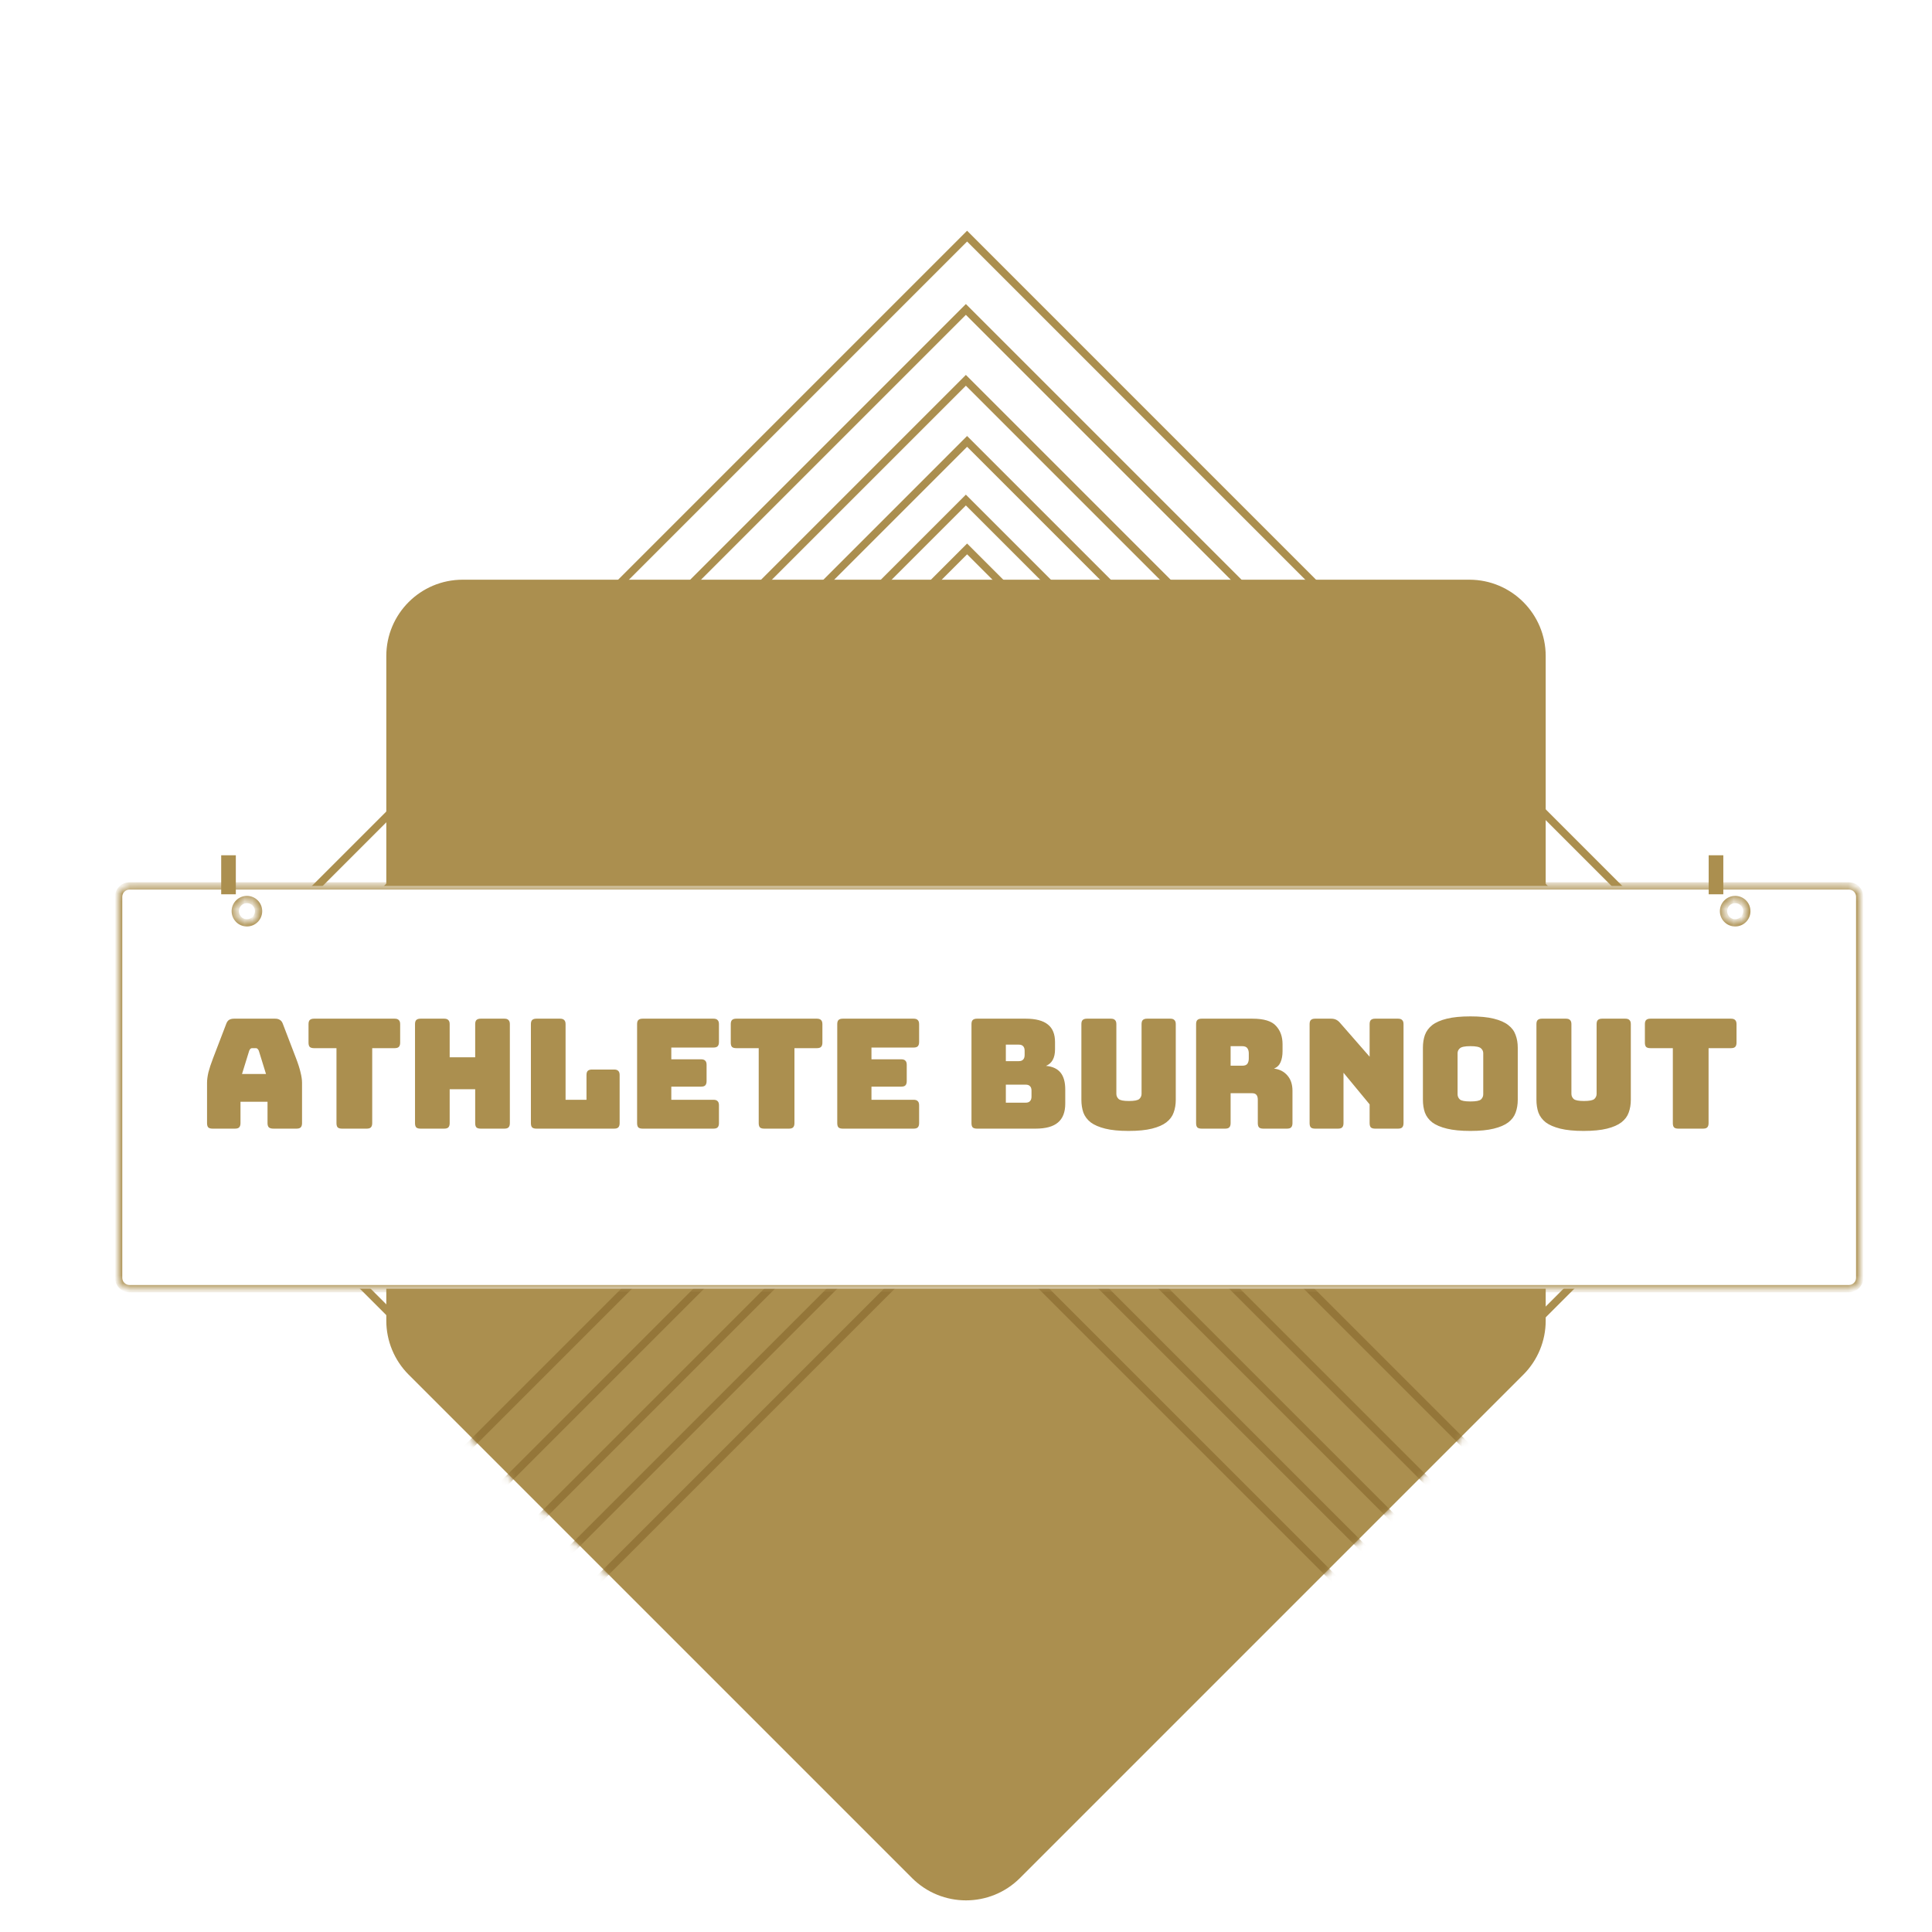 <svg width="253" height="253" viewBox="0 0 253 253" fill="none" xmlns="http://www.w3.org/2000/svg">
<path fill-rule="evenodd" clip-rule="evenodd" d="M168.406 139.246L126.644 181.008L84.882 139.246L126.644 97.484L168.406 139.246Z" stroke="#AB8F4F"/>
<path fill-rule="evenodd" clip-rule="evenodd" d="M172.566 139.246L126.644 185.168L80.722 139.246L126.644 93.324L172.566 139.246Z" stroke="#AB8F4F"/>
<path fill-rule="evenodd" clip-rule="evenodd" d="M177.046 139.406L126.484 189.968L75.922 139.406L126.484 88.844L177.046 139.406Z" stroke="#AB8F4F"/>
<path fill-rule="evenodd" clip-rule="evenodd" d="M182.167 139.085L126.484 194.768L70.802 139.085L126.484 83.403L182.167 139.085Z" stroke="#AB8F4F"/>
<path fill-rule="evenodd" clip-rule="evenodd" d="M187.607 139.086L126.484 200.208L65.362 139.086L126.484 77.963L187.607 139.086Z" stroke="#AB8F4F"/>
<path fill-rule="evenodd" clip-rule="evenodd" d="M194.007 139.245L126.644 206.608L59.281 139.245L126.644 71.883L194.007 139.245Z" stroke="#AB8F4F"/>
<path fill-rule="evenodd" clip-rule="evenodd" d="M200.407 139.406L126.484 213.329L52.561 139.406L126.484 65.482L200.407 139.406Z" stroke="#AB8F4F"/>
<path fill-rule="evenodd" clip-rule="evenodd" d="M208.088 139.246L126.644 220.689L45.201 139.246L126.644 57.802L208.088 139.246Z" stroke="#AB8F4F"/>
<path fill-rule="evenodd" clip-rule="evenodd" d="M216.088 139.406L126.484 229.01L36.88 139.406L126.484 49.802L216.088 139.406Z" stroke="#AB8F4F"/>
<path fill-rule="evenodd" clip-rule="evenodd" d="M225.048 139.086L126.484 237.65L27.92 139.086L126.484 40.521L225.048 139.086Z" stroke="#AB8F4F"/>
<path fill-rule="evenodd" clip-rule="evenodd" d="M234.969 139.246L126.644 247.57L18.32 139.246L126.644 30.921L234.969 139.246Z" stroke="#AB8F4F"/>
<path d="M133.571 245.929L199.484 180.016C201.36 178.14 202.413 175.597 202.413 172.945L202.413 85.913C202.413 80.39 197.936 75.913 192.413 75.913L60.587 75.913C55.064 75.913 50.587 80.39 50.587 85.913L50.587 172.945C50.587 175.597 51.64 178.14 53.516 180.016L119.429 245.929C123.334 249.834 129.666 249.834 133.571 245.929Z" fill="#AB8F4F"/>
<mask id="mask0_800_13972" style="mask-type:alpha" maskUnits="userSpaceOnUse" x="50" y="75" width="153" height="174">
<path d="M199.131 179.662L133.218 245.575C129.508 249.285 123.492 249.285 119.782 245.575L53.869 179.662C52.088 177.881 51.087 175.464 51.087 172.945L51.087 85.913C51.087 80.666 55.34 76.413 60.587 76.413L192.413 76.413C197.66 76.413 201.913 80.666 201.913 85.913L201.913 172.945C201.913 175.464 200.912 177.881 199.131 179.662Z" fill="#AB8F4F" stroke="#AB8F4F"/>
</mask>
<g mask="url(#mask0_800_13972)">
<path fill-rule="evenodd" clip-rule="evenodd" d="M200.506 232.561L126.582 306.485L52.659 232.561L126.582 158.638L200.506 232.561Z" stroke="#947639"/>
<path fill-rule="evenodd" clip-rule="evenodd" d="M208.186 232.401L126.742 313.845L45.299 232.401L126.742 150.958L208.186 232.401Z" stroke="#947639"/>
<path fill-rule="evenodd" clip-rule="evenodd" d="M216.186 232.561L126.582 322.165L36.978 232.561L126.582 142.958L216.186 232.561Z" stroke="#947639"/>
<path fill-rule="evenodd" clip-rule="evenodd" d="M225.147 232.241L126.582 330.806L28.018 232.241L126.582 133.677L225.147 232.241Z" stroke="#947639"/>
<path fill-rule="evenodd" clip-rule="evenodd" d="M235.067 232.401L126.742 340.726L18.418 232.401L126.742 124.077L235.067 232.401Z" stroke="#947639"/>
</g>
<g filter="url(#filter0_d_800_13972)">
<mask id="path-19-inside-1_800_13972" fill="white">
<path fill-rule="evenodd" clip-rule="evenodd" d="M13 114.908C13 114.12 13.639 113.481 14.427 113.481H239.573C240.361 113.481 241 114.12 241 114.908V164.789C241 165.577 240.361 166.216 239.573 166.216H14.427C13.639 166.216 13 165.577 13 164.789V114.908ZM31.327 116.785C31.327 117.629 30.643 118.313 29.799 118.313C28.956 118.313 28.272 117.629 28.272 116.785C28.272 115.942 28.956 115.258 29.799 115.258C30.643 115.258 31.327 115.942 31.327 116.785ZM224.691 118.313C225.534 118.313 226.218 117.629 226.218 116.785C226.218 115.942 225.534 115.258 224.691 115.258C223.847 115.258 223.163 115.942 223.163 116.785C223.163 117.629 223.847 118.313 224.691 118.313Z"/>
</mask>
<path fill-rule="evenodd" clip-rule="evenodd" d="M13 114.908C13 114.12 13.639 113.481 14.427 113.481H239.573C240.361 113.481 241 114.12 241 114.908V164.789C241 165.577 240.361 166.216 239.573 166.216H14.427C13.639 166.216 13 165.577 13 164.789V114.908ZM31.327 116.785C31.327 117.629 30.643 118.313 29.799 118.313C28.956 118.313 28.272 117.629 28.272 116.785C28.272 115.942 28.956 115.258 29.799 115.258C30.643 115.258 31.327 115.942 31.327 116.785ZM224.691 118.313C225.534 118.313 226.218 117.629 226.218 116.785C226.218 115.942 225.534 115.258 224.691 115.258C223.847 115.258 223.163 115.942 223.163 116.785C223.163 117.629 223.847 118.313 224.691 118.313Z" fill="white"/>
<path d="M239.573 113.005H14.427V113.957H239.573V113.005ZM241.476 164.789V114.908H240.524V164.789H241.476ZM14.427 166.691H239.573V165.74H14.427V166.691ZM12.524 114.908V164.789H13.476V114.908H12.524ZM29.799 118.788C30.905 118.788 31.802 117.891 31.802 116.785H30.851C30.851 117.366 30.38 117.837 29.799 117.837V118.788ZM27.797 116.785C27.797 117.891 28.693 118.788 29.799 118.788V117.837C29.219 117.837 28.748 117.366 28.748 116.785H27.797ZM29.799 114.783C28.693 114.783 27.797 115.679 27.797 116.785H28.748C28.748 116.205 29.219 115.734 29.799 115.734V114.783ZM31.802 116.785C31.802 115.679 30.905 114.783 29.799 114.783V115.734C30.38 115.734 30.851 116.205 30.851 116.785H31.802ZM225.742 116.785C225.742 117.366 225.271 117.837 224.691 117.837V118.788C225.797 118.788 226.693 117.891 226.693 116.785H225.742ZM224.691 115.734C225.271 115.734 225.742 116.205 225.742 116.785H226.693C226.693 115.679 225.797 114.783 224.691 114.783V115.734ZM223.639 116.785C223.639 116.205 224.11 115.734 224.691 115.734V114.783C223.584 114.783 222.688 115.679 222.688 116.785H223.639ZM224.691 117.837C224.11 117.837 223.639 117.366 223.639 116.785H222.688C222.688 117.891 223.584 118.788 224.691 118.788V117.837ZM14.427 165.74C13.902 165.74 13.476 165.314 13.476 164.789H12.524C12.524 165.84 13.376 166.691 14.427 166.691V165.74ZM240.524 164.789C240.524 165.314 240.099 165.74 239.573 165.74V166.691C240.624 166.691 241.476 165.84 241.476 164.789H240.524ZM14.427 113.005C13.376 113.005 12.524 113.857 12.524 114.908H13.476C13.476 114.382 13.902 113.957 14.427 113.957V113.005ZM239.573 113.957C240.099 113.957 240.524 114.382 240.524 114.908H241.476C241.476 113.857 240.624 113.005 239.573 113.005V113.957Z" fill="#AB8F4F" mask="url(#path-19-inside-1_800_13972)"/>
</g>
<rect x="28.966" y="112" width="1.916" height="5.109" fill="#AB8F4F"/>
<rect x="223.756" y="112" width="1.916" height="5.109" fill="#AB8F4F"/>
<path d="M32.633 137.598L31.693 140.638H34.833L33.893 137.598C33.84 137.478 33.78 137.392 33.713 137.338C33.66 137.285 33.593 137.258 33.513 137.258H33.013C32.933 137.258 32.86 137.285 32.793 137.338C32.74 137.392 32.687 137.478 32.633 137.598ZM31.493 147.078C31.493 147.332 31.433 147.518 31.313 147.638C31.206 147.745 31.026 147.798 30.773 147.798H27.833C27.58 147.798 27.393 147.745 27.273 147.638C27.166 147.518 27.113 147.332 27.113 147.078V141.798C27.113 141.398 27.173 140.938 27.293 140.418C27.427 139.898 27.627 139.292 27.893 138.598L29.633 134.058C29.713 133.832 29.833 133.665 29.993 133.558C30.166 133.452 30.387 133.398 30.653 133.398H36.033C36.286 133.398 36.493 133.452 36.653 133.558C36.827 133.665 36.953 133.832 37.033 134.058L38.773 138.598C39.04 139.292 39.233 139.898 39.353 140.418C39.486 140.938 39.553 141.398 39.553 141.798V147.078C39.553 147.332 39.493 147.518 39.373 147.638C39.267 147.745 39.087 147.798 38.833 147.798H35.813C35.547 147.798 35.346 147.745 35.213 147.638C35.093 147.518 35.033 147.332 35.033 147.078V144.278H31.493V147.078ZM48.022 147.798H44.782C44.529 147.798 44.342 147.745 44.222 147.638C44.115 147.518 44.062 147.332 44.062 147.078V137.258H41.122C40.868 137.258 40.682 137.205 40.562 137.098C40.455 136.978 40.402 136.792 40.402 136.538V134.118C40.402 133.865 40.455 133.685 40.562 133.578C40.682 133.458 40.868 133.398 41.122 133.398H51.682C51.935 133.398 52.115 133.458 52.222 133.578C52.342 133.685 52.402 133.865 52.402 134.118V136.538C52.402 136.792 52.342 136.978 52.222 137.098C52.115 137.205 51.935 137.258 51.682 137.258H48.742V147.078C48.742 147.332 48.682 147.518 48.562 147.638C48.455 147.745 48.275 147.798 48.022 147.798ZM58.167 147.798H55.067C54.813 147.798 54.627 147.745 54.507 147.638C54.4 147.518 54.347 147.332 54.347 147.078V134.118C54.347 133.865 54.4 133.685 54.507 133.578C54.627 133.458 54.813 133.398 55.067 133.398H58.167C58.42 133.398 58.6 133.458 58.707 133.578C58.827 133.685 58.887 133.865 58.887 134.118V138.458H62.227V134.118C62.227 133.865 62.28 133.685 62.387 133.578C62.507 133.458 62.694 133.398 62.947 133.398H66.047C66.3 133.398 66.48 133.458 66.587 133.578C66.707 133.685 66.767 133.865 66.767 134.118V147.078C66.767 147.332 66.707 147.518 66.587 147.638C66.48 147.745 66.3 147.798 66.047 147.798H62.947C62.694 147.798 62.507 147.745 62.387 147.638C62.28 147.518 62.227 147.332 62.227 147.078V142.638H58.887V147.078C58.887 147.332 58.827 147.518 58.707 147.638C58.6 147.745 58.42 147.798 58.167 147.798ZM80.423 147.798H70.243C69.989 147.798 69.803 147.745 69.683 147.638C69.576 147.518 69.523 147.332 69.523 147.078V134.118C69.523 133.865 69.576 133.685 69.683 133.578C69.803 133.458 69.989 133.398 70.243 133.398H73.343C73.596 133.398 73.776 133.458 73.883 133.578C74.003 133.685 74.063 133.865 74.063 134.118V144.018H76.803V140.778C76.803 140.525 76.856 140.345 76.963 140.238C77.083 140.118 77.269 140.058 77.523 140.058H80.423C80.676 140.058 80.856 140.118 80.963 140.238C81.083 140.345 81.143 140.525 81.143 140.778V147.078C81.143 147.332 81.083 147.518 80.963 147.638C80.856 147.745 80.676 147.798 80.423 147.798ZM93.429 147.798H84.149C83.895 147.798 83.709 147.745 83.589 147.638C83.482 147.518 83.429 147.332 83.429 147.078V134.118C83.429 133.865 83.482 133.685 83.589 133.578C83.709 133.458 83.895 133.398 84.149 133.398H93.429C93.682 133.398 93.862 133.458 93.969 133.578C94.089 133.685 94.149 133.865 94.149 134.118V136.458C94.149 136.712 94.089 136.898 93.969 137.018C93.862 137.125 93.682 137.178 93.429 137.178H87.909V138.718H91.809C92.062 138.718 92.242 138.778 92.349 138.898C92.469 139.005 92.529 139.185 92.529 139.438V141.578C92.529 141.832 92.469 142.018 92.349 142.138C92.242 142.245 92.062 142.298 91.809 142.298H87.909V144.018H93.429C93.682 144.018 93.862 144.078 93.969 144.198C94.089 144.305 94.149 144.485 94.149 144.738V147.078C94.149 147.332 94.089 147.518 93.969 147.638C93.862 147.745 93.682 147.798 93.429 147.798ZM103.315 147.798H100.075C99.821 147.798 99.635 147.745 99.515 147.638C99.408 147.518 99.355 147.332 99.355 147.078V137.258H96.415C96.161 137.258 95.975 137.205 95.855 137.098C95.748 136.978 95.695 136.792 95.695 136.538V134.118C95.695 133.865 95.748 133.685 95.855 133.578C95.975 133.458 96.161 133.398 96.415 133.398H106.975C107.228 133.398 107.408 133.458 107.515 133.578C107.635 133.685 107.695 133.865 107.695 134.118V136.538C107.695 136.792 107.635 136.978 107.515 137.098C107.408 137.205 107.228 137.258 106.975 137.258H104.035V147.078C104.035 147.332 103.975 147.518 103.855 147.638C103.748 147.745 103.568 147.798 103.315 147.798ZM119.64 147.798H110.36C110.106 147.798 109.92 147.745 109.8 147.638C109.693 147.518 109.64 147.332 109.64 147.078V134.118C109.64 133.865 109.693 133.685 109.8 133.578C109.92 133.458 110.106 133.398 110.36 133.398H119.64C119.893 133.398 120.073 133.458 120.18 133.578C120.3 133.685 120.36 133.865 120.36 134.118V136.458C120.36 136.712 120.3 136.898 120.18 137.018C120.073 137.125 119.893 137.178 119.64 137.178H114.12V138.718H118.02C118.273 138.718 118.453 138.778 118.56 138.898C118.68 139.005 118.74 139.185 118.74 139.438V141.578C118.74 141.832 118.68 142.018 118.56 142.138C118.453 142.245 118.273 142.298 118.02 142.298H114.12V144.018H119.64C119.893 144.018 120.073 144.078 120.18 144.198C120.3 144.305 120.36 144.485 120.36 144.738V147.078C120.36 147.332 120.3 147.518 120.18 147.638C120.073 147.745 119.893 147.798 119.64 147.798ZM135.618 147.798H127.938C127.685 147.798 127.498 147.745 127.378 147.638C127.271 147.518 127.218 147.332 127.218 147.078V134.118C127.218 133.865 127.271 133.685 127.378 133.578C127.498 133.458 127.685 133.398 127.938 133.398H134.318C135.625 133.398 136.591 133.652 137.218 134.158C137.845 134.652 138.158 135.418 138.158 136.458V137.418C138.158 137.978 138.058 138.438 137.858 138.798C137.671 139.145 137.378 139.405 136.978 139.578C137.831 139.658 138.465 139.952 138.878 140.458C139.291 140.965 139.498 141.705 139.498 142.678V144.518C139.498 145.638 139.178 146.465 138.538 146.998C137.911 147.532 136.938 147.798 135.618 147.798ZM131.718 136.798V138.958H133.418C133.671 138.958 133.858 138.892 133.978 138.758C134.111 138.625 134.178 138.425 134.178 138.158V137.598C134.178 137.332 134.111 137.132 133.978 136.998C133.858 136.865 133.671 136.798 133.418 136.798H131.718ZM131.718 142.038V144.398H134.318C134.571 144.398 134.758 144.332 134.878 144.198C135.011 144.065 135.078 143.865 135.078 143.598V142.818C135.078 142.552 135.011 142.358 134.878 142.238C134.758 142.105 134.571 142.038 134.318 142.038H131.718ZM153.97 144.018C153.97 144.632 153.877 145.192 153.69 145.698C153.517 146.192 153.197 146.618 152.73 146.978C152.277 147.325 151.65 147.598 150.85 147.798C150.05 147.998 149.03 148.098 147.79 148.098C146.55 148.098 145.53 147.998 144.73 147.798C143.93 147.598 143.297 147.325 142.83 146.978C142.377 146.618 142.057 146.192 141.87 145.698C141.697 145.192 141.61 144.632 141.61 144.018V134.118C141.61 133.865 141.663 133.685 141.77 133.578C141.89 133.458 142.077 133.398 142.33 133.398H145.47C145.723 133.398 145.903 133.458 146.01 133.578C146.13 133.685 146.19 133.865 146.19 134.118V143.238C146.19 143.505 146.29 143.732 146.49 143.918C146.69 144.092 147.137 144.178 147.83 144.178C148.537 144.178 148.99 144.092 149.19 143.918C149.39 143.732 149.49 143.505 149.49 143.238V134.118C149.49 133.865 149.543 133.685 149.65 133.578C149.77 133.458 149.957 133.398 150.21 133.398H153.25C153.503 133.398 153.683 133.458 153.79 133.578C153.91 133.685 153.97 133.865 153.97 134.118V144.018ZM161.152 136.998V139.558H162.652C162.999 139.558 163.232 139.472 163.352 139.298C163.472 139.112 163.532 138.885 163.532 138.618V137.938C163.532 137.672 163.472 137.452 163.352 137.278C163.232 137.092 162.999 136.998 162.652 136.998H161.152ZM160.432 147.798H157.352C157.099 147.798 156.912 147.745 156.792 147.638C156.685 147.518 156.632 147.332 156.632 147.078V134.118C156.632 133.865 156.685 133.685 156.792 133.578C156.912 133.458 157.099 133.398 157.352 133.398H164.012C165.505 133.398 166.532 133.712 167.092 134.338C167.665 134.952 167.952 135.752 167.952 136.738V137.658C167.952 138.218 167.865 138.698 167.692 139.098C167.532 139.485 167.245 139.765 166.832 139.938C167.552 140.018 168.132 140.312 168.572 140.818C169.025 141.325 169.252 141.998 169.252 142.838V147.078C169.252 147.332 169.192 147.518 169.072 147.638C168.965 147.745 168.785 147.798 168.532 147.798H165.432C165.179 147.798 164.992 147.745 164.872 147.638C164.765 147.518 164.712 147.332 164.712 147.078V144.018C164.712 143.725 164.652 143.512 164.532 143.378C164.425 143.232 164.232 143.158 163.952 143.158H161.152V147.078C161.152 147.332 161.092 147.518 160.972 147.638C160.865 147.745 160.685 147.798 160.432 147.798ZM175.215 147.798H172.215C171.962 147.798 171.775 147.745 171.655 147.638C171.549 147.518 171.495 147.332 171.495 147.078V134.118C171.495 133.865 171.549 133.685 171.655 133.578C171.775 133.458 171.962 133.398 172.215 133.398H174.295C174.549 133.398 174.762 133.438 174.935 133.518C175.122 133.598 175.302 133.738 175.475 133.938L179.355 138.378V134.118C179.355 133.865 179.409 133.685 179.515 133.578C179.635 133.458 179.822 133.398 180.075 133.398H183.075C183.329 133.398 183.509 133.458 183.615 133.578C183.735 133.685 183.795 133.865 183.795 134.118V147.078C183.795 147.332 183.735 147.518 183.615 147.638C183.509 147.745 183.329 147.798 183.075 147.798H180.075C179.822 147.798 179.635 147.745 179.515 147.638C179.409 147.518 179.355 147.332 179.355 147.078V144.618L175.935 140.478V147.078C175.935 147.332 175.875 147.518 175.755 147.638C175.649 147.745 175.469 147.798 175.215 147.798ZM198.754 144.018C198.754 144.632 198.66 145.192 198.474 145.698C198.3 146.192 197.98 146.618 197.514 146.978C197.06 147.325 196.427 147.598 195.614 147.798C194.814 147.998 193.794 148.098 192.554 148.098C191.314 148.098 190.287 147.998 189.474 147.798C188.66 147.598 188.02 147.325 187.554 146.978C187.1 146.618 186.78 146.192 186.594 145.698C186.42 145.192 186.334 144.632 186.334 144.018V137.198C186.334 136.585 186.42 136.032 186.594 135.538C186.78 135.032 187.1 134.598 187.554 134.238C188.02 133.878 188.66 133.598 189.474 133.398C190.287 133.198 191.314 133.098 192.554 133.098C193.794 133.098 194.814 133.198 195.614 133.398C196.427 133.598 197.06 133.878 197.514 134.238C197.98 134.598 198.3 135.032 198.474 135.538C198.66 136.032 198.754 136.585 198.754 137.198V144.018ZM190.874 143.298C190.874 143.565 190.974 143.792 191.174 143.978C191.374 144.152 191.834 144.238 192.554 144.238C193.274 144.238 193.734 144.152 193.934 143.978C194.134 143.792 194.234 143.565 194.234 143.298V137.918C194.234 137.665 194.134 137.452 193.934 137.278C193.734 137.092 193.274 136.998 192.554 136.998C191.834 136.998 191.374 137.092 191.174 137.278C190.974 137.452 190.874 137.665 190.874 137.918V143.298ZM213.56 144.018C213.56 144.632 213.467 145.192 213.28 145.698C213.107 146.192 212.787 146.618 212.32 146.978C211.867 147.325 211.24 147.598 210.44 147.798C209.64 147.998 208.62 148.098 207.38 148.098C206.14 148.098 205.12 147.998 204.32 147.798C203.52 147.598 202.887 147.325 202.42 146.978C201.967 146.618 201.647 146.192 201.46 145.698C201.287 145.192 201.2 144.632 201.2 144.018V134.118C201.2 133.865 201.253 133.685 201.36 133.578C201.48 133.458 201.667 133.398 201.92 133.398H205.06C205.313 133.398 205.493 133.458 205.6 133.578C205.72 133.685 205.78 133.865 205.78 134.118V143.238C205.78 143.505 205.88 143.732 206.08 143.918C206.28 144.092 206.727 144.178 207.42 144.178C208.127 144.178 208.58 144.092 208.78 143.918C208.98 143.732 209.08 143.505 209.08 143.238V134.118C209.08 133.865 209.133 133.685 209.24 133.578C209.36 133.458 209.547 133.398 209.8 133.398H212.84C213.093 133.398 213.273 133.458 213.38 133.578C213.5 133.685 213.56 133.865 213.56 134.118V144.018ZM223.022 147.798H219.782C219.528 147.798 219.342 147.745 219.222 147.638C219.115 147.518 219.062 147.332 219.062 147.078V137.258H216.122C215.868 137.258 215.682 137.205 215.562 137.098C215.455 136.978 215.402 136.792 215.402 136.538V134.118C215.402 133.865 215.455 133.685 215.562 133.578C215.682 133.458 215.868 133.398 216.122 133.398H226.682C226.935 133.398 227.115 133.458 227.222 133.578C227.342 133.685 227.402 133.865 227.402 134.118V136.538C227.402 136.792 227.342 136.978 227.222 137.098C227.115 137.205 226.935 137.258 226.682 137.258H223.742V147.078C223.742 147.332 223.682 147.518 223.562 147.638C223.455 147.745 223.275 147.798 223.022 147.798Z" fill="#AB8F4F"/>
<defs>
<filter id="filter0_d_800_13972" x="13" y="113.481" width="230.535" height="55.27" filterUnits="userSpaceOnUse" color-interpolation-filters="sRGB">
<feFlood flood-opacity="0" result="BackgroundImageFix"/>
<feColorMatrix in="SourceAlpha" type="matrix" values="0 0 0 0 0 0 0 0 0 0 0 0 0 0 0 0 0 0 127 0" result="hardAlpha"/>
<feOffset dx="2.535" dy="2.535"/>
<feComposite in2="hardAlpha" operator="out"/>
<feColorMatrix type="matrix" values="0 0 0 0 0.671 0 0 0 0 0.561 0 0 0 0 0.31 0 0 0 1 0"/>
<feBlend mode="normal" in2="BackgroundImageFix" result="effect1_dropShadow_800_13972"/>
<feBlend mode="normal" in="SourceGraphic" in2="effect1_dropShadow_800_13972" result="shape"/>
</filter>
</defs>
</svg>
